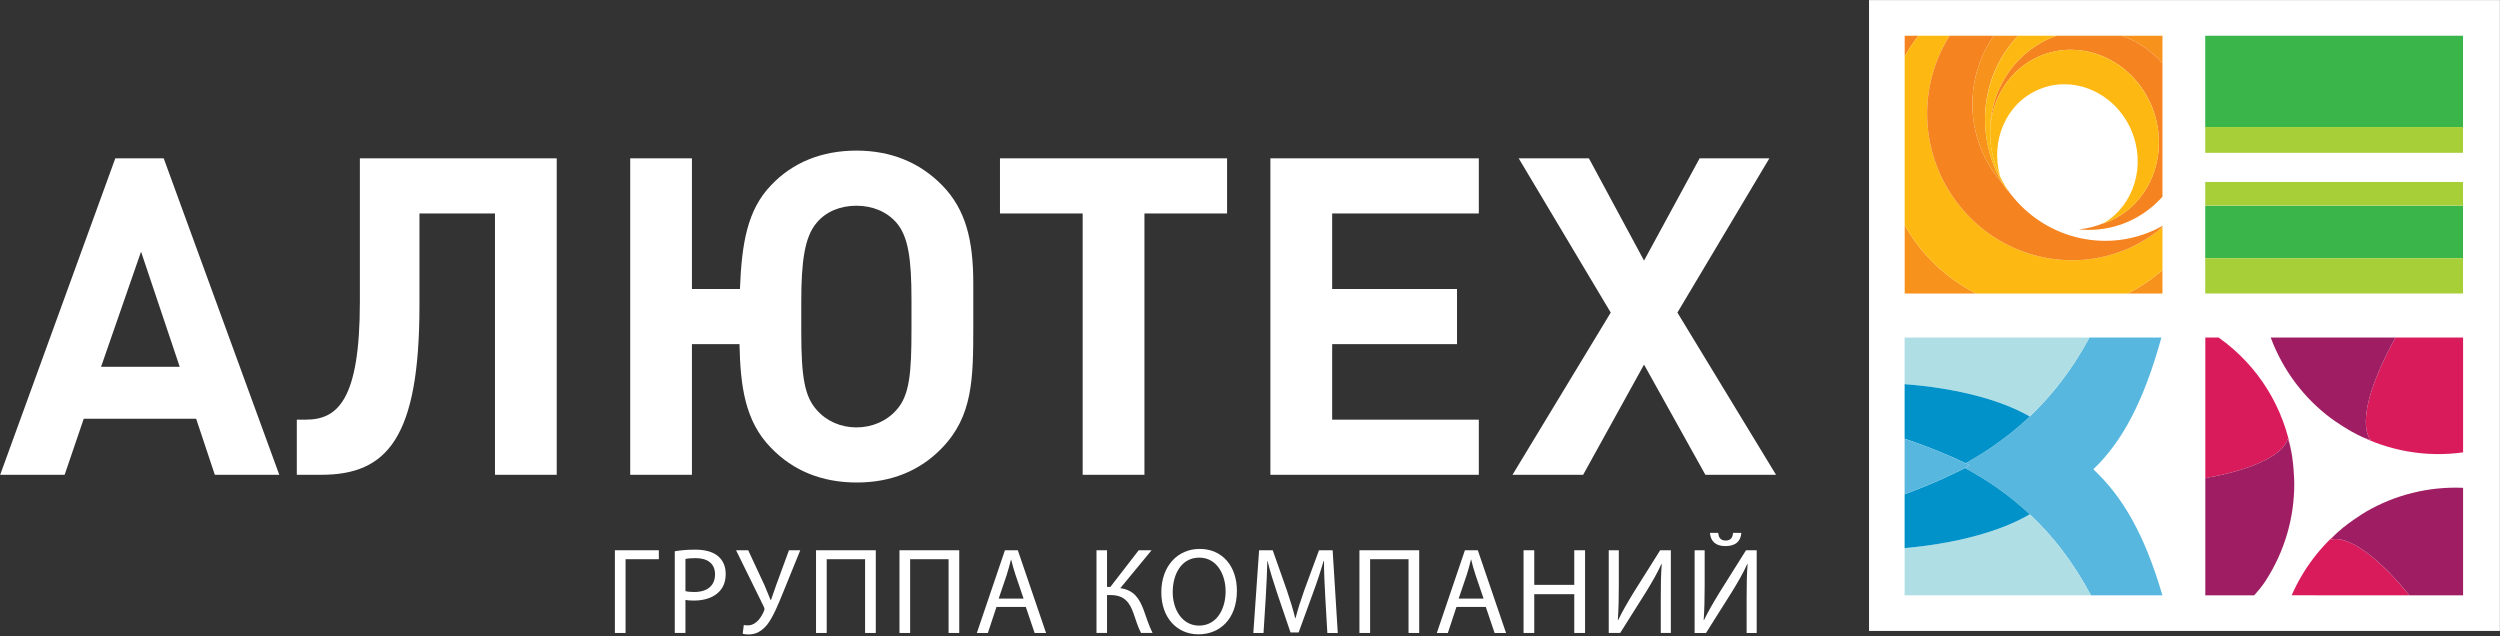 <?xml version="1.0" encoding="UTF-8" standalone="no"?> <svg xmlns="http://www.w3.org/2000/svg" xmlns:xlink="http://www.w3.org/1999/xlink" xmlns:serif="http://www.serif.com/" width="100%" height="100%" viewBox="0 0 931 237" version="1.1" xml:space="preserve" style="fill-rule:evenodd;clip-rule:evenodd;stroke-linejoin:round;stroke-miterlimit:2;"><rect x="0" y="0" width="931" height="237" fill="#333333" stroke="none"/> <g transform="matrix(1,0,0,1,-793.162,-392.492)"> <g transform="matrix(4.167,0,0,4.167,0,0)"> <g transform="matrix(1,0,0,1,249.222,150.758)"> <path d="M0,-7.392L0,-6.592L-2.972,-6.592L-2.972,0L-3.926,0L-3.926,-7.392L0,-7.392Z" style="fill:white;fill-rule:nonzero;"></path> </g> </g> <g transform="matrix(4.167,0,0,4.167,0,0)"> <g transform="matrix(1,0,0,1,251.601,147.051)"> <path d="M0,-0.032C0.21,0.023 0.473,0.046 0.791,0.046C1.943,0.046 2.644,-0.514 2.644,-1.535C2.644,-2.51 1.954,-2.982 0.901,-2.982C0.484,-2.982 0.166,-2.948 0,-2.906L0,-0.032ZM-0.954,-3.596C-0.493,-3.674 0.11,-3.739 0.879,-3.739C1.821,-3.739 2.513,-3.519 2.95,-3.125C3.357,-2.773 3.598,-2.236 3.598,-1.577C3.598,-0.91 3.401,-0.382 3.027,-0C2.524,0.538 1.701,0.812 0.77,0.812C0.484,0.812 0.221,0.801 0,0.747L0,3.707L-0.954,3.707L-0.954,-3.596Z" style="fill:white;fill-rule:nonzero;"></path> </g> </g> <g transform="matrix(4.167,0,0,4.167,0,0)"> <g transform="matrix(1,0,0,1,257.21,150.89)"> <path d="M0,-7.524L1.471,-4.364C1.658,-3.926 1.833,-3.488 2.008,-3.059L2.031,-3.059C2.163,-3.433 2.306,-3.872 2.492,-4.386L3.643,-7.524L4.652,-7.524L3.104,-3.718C2.7,-2.72 2.239,-1.59 1.723,-0.91C1.24,-0.307 0.704,0 0.044,0C-0.196,0 -0.372,-0.021 -0.493,-0.066L-0.394,-0.844C-0.316,-0.823 -0.208,-0.811 -0.042,-0.811C0.726,-0.811 1.173,-1.545 1.405,-2.084C1.483,-2.248 1.46,-2.347 1.372,-2.522L-1.085,-7.524L0,-7.524Z" style="fill:white;fill-rule:nonzero;"></path> </g> </g> <g transform="matrix(4.167,0,0,4.167,0,0)"> <g transform="matrix(1,0,0,1,268.612,150.758)"> <path d="M0,-7.392L0,0L-0.956,0L-0.956,-6.592L-4.387,-6.592L-4.387,0L-5.341,0L-5.341,-7.392L0,-7.392Z" style="fill:white;fill-rule:nonzero;"></path> </g> </g> <g transform="matrix(4.167,0,0,4.167,0,0)"> <g transform="matrix(1,0,0,1,276.071,150.758)"> <path d="M0,-7.392L0,0L-0.954,0L-0.954,-6.592L-4.389,-6.592L-4.389,0L-5.342,0L-5.342,-7.392L0,-7.392Z" style="fill:white;fill-rule:nonzero;"></path> </g> </g> <g transform="matrix(4.167,0,0,4.167,0,0)"> <g transform="matrix(1,0,0,1,281.82,146.439)"> <path d="M0,1.249L-0.722,-0.877C-0.888,-1.361 -0.996,-1.799 -1.107,-2.228L-1.128,-2.228C-1.238,-1.789 -1.36,-1.338 -1.501,-0.89L-2.225,1.249L0,1.249ZM-2.423,1.995L-3.191,4.321L-4.177,4.321L-1.667,-3.072L-0.514,-3.072L2.008,4.321L0.987,4.321L0.2,1.995L-2.423,1.995Z" style="fill:white;fill-rule:nonzero;"></path> </g> </g> <g transform="matrix(4.167,0,0,4.167,0,0)"> <g transform="matrix(1,0,0,1,289.277,150.758)"> <path d="M0,-7.392L0,-4.112L0.297,-4.112L2.831,-7.392L3.981,-7.392L1.185,-4.003C2.404,-3.838 2.875,-3.091 3.26,-2.095C3.532,-1.337 3.741,-0.658 4.071,0L3.04,0C2.775,-0.504 2.568,-1.163 2.37,-1.744C2.029,-2.719 1.558,-3.388 0.309,-3.388L0,-3.388L0,0L-0.941,0L-0.941,-7.392L0,-7.392Z" style="fill:white;fill-rule:nonzero;"></path> </g> </g> <g transform="matrix(4.167,0,0,4.167,0,0)"> <g transform="matrix(1,0,0,1,295.148,147.018)"> <path d="M0,0.089C0,1.668 0.856,3.083 2.359,3.083C3.873,3.083 4.727,1.69 4.727,0.011C4.727,-1.458 3.961,-2.993 2.372,-2.993C0.791,-2.993 0,-1.534 0,0.089M5.736,-0.033C5.736,2.512 4.191,3.861 2.306,3.861C0.352,3.861 -1.019,2.348 -1.019,0.11C-1.019,-2.237 0.439,-3.772 2.414,-3.772C4.433,-3.772 5.736,-2.225 5.736,-0.033" style="fill:white;fill-rule:nonzero;"></path> </g> </g> <g transform="matrix(4.167,0,0,4.167,0,0)"> <g transform="matrix(1,0,0,1,308.78,146.612)"> <path d="M0,0.901C-0.054,-0.131 -0.12,-1.37 -0.11,-2.291L-0.144,-2.291C-0.396,-1.425 -0.702,-0.493 -1.074,0.518L-2.38,4.103L-3.104,4.103L-4.3,0.583C-4.65,-0.459 -4.946,-1.413 -5.156,-2.291L-5.176,-2.291C-5.198,-1.37 -5.253,-0.131 -5.318,0.977L-5.517,4.147L-6.428,4.147L-5.912,-3.246L-4.695,-3.246L-3.433,0.33C-3.127,1.24 -2.874,2.052 -2.687,2.82L-2.653,2.82C-2.466,2.074 -2.205,1.263 -1.875,0.33L-0.559,-3.246L0.66,-3.246L1.119,4.147L0.187,4.147L0,0.901Z" style="fill:white;fill-rule:nonzero;"></path> </g> </g> <g transform="matrix(4.167,0,0,4.167,0,0)"> <g transform="matrix(1,0,0,1,317.176,150.758)"> <path d="M0,-7.392L0,0L-0.953,0L-0.953,-6.592L-4.387,-6.592L-4.387,0L-5.341,0L-5.341,-7.392L0,-7.392Z" style="fill:white;fill-rule:nonzero;"></path> </g> </g> <g transform="matrix(4.167,0,0,4.167,0,0)"> <g transform="matrix(1,0,0,1,322.93,146.437)"> <path d="M0,1.251L-0.724,-0.876C-0.89,-1.359 -0.998,-1.798 -1.107,-2.227L-1.13,-2.227C-1.239,-1.787 -1.359,-1.337 -1.501,-0.888L-2.227,1.251L0,1.251ZM-2.425,1.996L-3.193,4.322L-4.179,4.322L-1.669,-3.071L-0.516,-3.071L2.007,4.322L0.986,4.322L0.198,1.996L-2.425,1.996Z" style="fill:white;fill-rule:nonzero;"></path> </g> </g> <g transform="matrix(4.167,0,0,4.167,0,0)"> <g transform="matrix(1,0,0,1,327.458,150.758)"> <path d="M0,-7.392L0,-4.299L3.576,-4.299L3.576,-7.392L4.54,-7.392L4.54,0L3.576,0L3.576,-3.466L0,-3.466L0,0L-0.956,0L-0.956,-7.392L0,-7.392Z" style="fill:white;fill-rule:nonzero;"></path> </g> </g> <g transform="matrix(4.167,0,0,4.167,0,0)"> <g transform="matrix(1,0,0,1,335.015,150.758)"> <path d="M0,-7.392L0,-4.276C0,-3.114 -0.021,-2.138 -0.088,-1.15L-0.065,-1.14C0.306,-1.908 0.769,-2.708 1.304,-3.586L3.696,-7.392L4.65,-7.392L4.65,0L3.751,0L3.751,-3.146C3.751,-4.343 3.762,-5.22 3.838,-6.152L3.807,-6.163C3.444,-5.352 2.939,-4.496 2.438,-3.674L0.122,0L-0.9,0L-0.9,-7.392L0,-7.392Z" style="fill:white;fill-rule:nonzero;"></path> </g> </g> <g transform="matrix(4.167,0,0,4.167,0,0)"> <g transform="matrix(1,0,0,1,343.894,150.759)"> <path d="M0,-8.949C0.043,-8.599 0.154,-8.259 0.67,-8.259C1.173,-8.259 1.295,-8.587 1.339,-8.949L2.072,-8.949C2.018,-8.214 1.579,-7.764 0.646,-7.764C-0.252,-7.764 -0.68,-8.225 -0.734,-8.949L0,-8.949ZM-1.206,-7.393L-1.206,-4.278C-1.206,-3.115 -1.229,-2.138 -1.294,-1.151L-1.272,-1.14C-0.898,-1.909 -0.437,-2.709 0.1,-3.587L2.489,-7.393L3.444,-7.393L3.444,0L2.545,0L2.545,-3.147C2.545,-4.343 2.556,-5.22 2.632,-6.153L2.599,-6.164C2.238,-5.351 1.734,-4.496 1.229,-3.674L-1.086,0L-2.104,0L-2.104,-7.393L-1.206,-7.393Z" style="fill:white;fill-rule:nonzero;"></path> </g> </g> <g transform="matrix(4.167,0,0,4.167,0,0)"> <g transform="matrix(1,0,0,1,340.251,122.836)"> <path d="M0,-0.711L8.217,-14.493L1.984,-14.493L-2.981,-5.357L-7.907,-14.493L-14.182,-14.493L-5.958,-0.711L-14.737,13.786L-8.424,13.786L-2.981,3.937L2.5,13.786L8.813,13.786L0,-0.711ZM-36.373,13.786L-17.747,13.786L-17.747,8.859L-30.853,8.859L-30.853,2.108L-19.696,2.108L-19.696,-2.816L-30.853,-2.816L-30.853,-9.569L-17.747,-9.569L-17.747,-14.493L-36.373,-14.493L-36.373,13.786ZM-60.541,-9.569L-53.15,-9.569L-53.15,13.786L-47.63,13.786L-47.63,-9.569L-40.245,-9.569L-40.245,-14.493L-60.541,-14.493L-60.541,-9.569ZM-68.449,0.732C-68.449,4.666 -68.607,6.691 -69.802,8.002C-70.672,8.996 -71.985,9.551 -73.372,9.551C-74.762,9.551 -76.034,8.996 -76.909,8.002C-77.98,6.808 -78.299,5.143 -78.299,1.012L-78.299,-1.641C-78.299,-5.217 -78.016,-7.481 -76.909,-8.753C-76.077,-9.743 -74.805,-10.26 -73.372,-10.26C-71.947,-10.26 -70.672,-9.743 -69.802,-8.753C-68.729,-7.519 -68.449,-5.495 -68.449,-1.84L-68.449,0.732ZM-73.372,-15.186C-76.43,-15.186 -79.051,-14.151 -81,-12.088C-83.103,-9.902 -83.621,-6.95 -83.78,-2.816L-88.07,-2.816L-88.07,-14.493L-93.586,-14.493L-93.586,13.786L-88.07,13.786L-88.07,2.108L-83.82,2.108C-83.739,5.838 -83.34,8.996 -81,11.378C-79.011,13.442 -76.43,14.475 -73.333,14.475C-70.276,14.475 -67.692,13.442 -65.711,11.378C-62.968,8.522 -62.926,5.225 -62.926,0.494L-62.926,-3.31C-62.926,-7.202 -63.606,-9.94 -65.711,-12.088C-67.731,-14.151 -70.316,-15.186 -73.372,-15.186M-117.746,-1.665C-117.746,7.191 -119.772,8.859 -122.591,8.859L-123.382,8.859L-123.382,13.786L-121.2,13.786C-115.326,13.786 -112.421,10.527 -112.421,-1.346L-112.421,-9.569L-105.672,-9.569L-105.672,13.786L-100.154,13.786L-100.154,-14.493L-117.746,-14.493L-117.746,-1.665ZM-140.875,4.135L-137.302,-6.154L-133.846,4.135L-140.875,4.135ZM-139.604,-14.493L-149.892,13.786L-144.131,13.786L-142.424,8.778L-132.377,8.778L-130.709,13.786L-124.949,13.786L-135.276,-14.493L-139.604,-14.493Z" style="fill:white;fill-rule:nonzero;"></path> </g> </g> <g transform="matrix(4.167,0,0,4.167,0,0)"> <g transform="matrix(-1,0,0,1,771.133,-597.116)"> <rect x="357.377" y="691.314" width="56.379" height="56.378" style="fill:white;"></rect> </g> </g> <g transform="matrix(4.167,0,0,4.167,0,0)"> <g transform="matrix(1,0,0,1,360.563,99.225)"> <path d="M0,-1.841L0,0C0.363,-0.644 0.771,-1.26 1.221,-1.841L0,-1.841Z" style="fill:rgb(245,131,31);fill-rule:nonzero;"></path> </g> </g> <g transform="matrix(4.167,0,0,4.167,0,0)"> <g transform="matrix(1,0,0,1,387.431,124.355)"> <path d="M0,12.567C7.209,11.278 7.352,9.037 7.352,9.037C7.515,9.392 7.632,9.878 7.72,10.388C7.031,6.325 4.788,2.543 1.186,0L0,0L0,12.567Z" style="fill:rgb(218,27,91);fill-rule:nonzero;"></path> </g> </g> <g transform="matrix(4.167,0,0,4.167,0,0)"> <g transform="matrix(1,0,0,1,395.364,143.9)"> <path d="M0,-7.015C-0.02,-7.458 -0.065,-8.147 -0.164,-8.835C-0.181,-8.943 -0.196,-9.051 -0.214,-9.157C-0.302,-9.667 -0.419,-10.153 -0.581,-10.508C-0.581,-10.508 -0.725,-8.267 -7.934,-6.978L-7.934,3.493L-3.57,3.493C-3.187,3.074 -2.833,2.644 -2.556,2.215C-0.802,-0.491 0.031,-3.529 0.016,-6.533C0.016,-6.694 0.005,-6.855 0,-7.015" style="fill:rgb(159,30,99);fill-rule:nonzero;"></path> </g> </g> <g transform="matrix(4.167,0,0,4.167,0,0)"> <g transform="matrix(1,0,0,1,404.417,135.084)"> <path d="M0,-10.729C-4.109,-3.214 -2.202,-1.586 -2.202,-1.586C-2.573,-1.666 -3.014,-1.854 -3.455,-2.08C-0.58,-0.605 2.731,0 6.05,-0.465L6.05,-10.729L0,-10.729Z" style="fill:rgb(218,27,91);fill-rule:nonzero;"></path> </g> </g> <g transform="matrix(4.167,0,0,4.167,0,0)"> <g transform="matrix(1,0,0,1,404.417,133.498)"> <path d="M0,-9.143L-11.143,-9.143C-10.031,-6.154 -8.122,-3.691 -5.742,-1.914C-5.611,-1.815 -5.474,-1.726 -5.34,-1.632C-4.988,-1.391 -4.442,-1.035 -3.86,-0.71C-3.728,-0.637 -3.592,-0.565 -3.455,-0.494C-3.014,-0.268 -2.573,-0.08 -2.202,0C-2.202,0 -4.109,-1.628 0,-9.143" style="fill:rgb(159,30,99);fill-rule:nonzero;"></path> </g> </g> <g transform="matrix(4.167,0,0,4.167,0,0)"> <g transform="matrix(-0.817,-0.576,-0.576,0.817,400.726,147.005)"> <path d="M4.337,-2.541C4.334,-2.954 4.226,-3.476 4.079,-4.002C4.755,-1.57 4.857,1.013 4.337,3.531L-4.268,-2.534C3.225,-4.606 4.337,-2.541 4.337,-2.541" style="fill:rgb(218,27,91);fill-rule:nonzero;"></path> </g> </g> <g transform="matrix(4.167,0,0,4.167,0,0)"> <g transform="matrix(1,0,0,1,401.792,145.128)"> <path d="M0,-5.207C-0.134,-5.129 -0.263,-5.043 -0.394,-4.962C-0.791,-4.708 -1.43,-4.28 -2.019,-3.808C-2.044,-3.787 -2.07,-3.766 -2.095,-3.745C-2.518,-3.398 -2.906,-3.035 -3.146,-2.698C-3.146,-2.698 -1.049,-3.745 3.883,2.265L8.675,2.265L8.675,-7.343C5.523,-7.472 2.543,-6.682 0,-5.207" style="fill:rgb(159,30,99);fill-rule:nonzero;"></path> </g> </g> <g transform="matrix(4.167,0,0,4.167,0,0)"> <g transform="matrix(1,0,0,1,377.421,135.618)"> <path d="M0,0.512C2.622,-1.984 4.534,-5.64 6.085,-11.263L-0.347,-11.263C-1.887,-8.402 -3.683,-6.102 -5.681,-4.207C-5.73,-4.159 -5.782,-4.112 -5.832,-4.065C-6.081,-3.832 -6.335,-3.605 -6.589,-3.384C-6.657,-3.325 -6.724,-3.265 -6.792,-3.208C-7.109,-2.94 -7.432,-2.68 -7.758,-2.428C-7.811,-2.388 -7.863,-2.348 -7.916,-2.308C-8.237,-2.063 -8.563,-1.826 -8.892,-1.598C-8.91,-1.585 -8.93,-1.571 -8.949,-1.557C-9.751,-1.005 -10.577,-0.502 -11.422,-0.028C-11.29,0.036 -11.156,0.098 -11.023,0.164C-11.089,0.198 -11.153,0.231 -11.219,0.265L-11.229,0.271C-11.299,0.307 -11.371,0.345 -11.44,0.38C-11.451,0.386 -11.464,0.392 -11.476,0.398C-10.617,0.867 -9.776,1.365 -8.963,1.917C-8.934,1.937 -8.903,1.958 -8.873,1.978C-8.539,2.206 -8.211,2.442 -7.885,2.687C-7.854,2.711 -7.818,2.735 -7.785,2.76C-7.465,3.002 -7.152,3.254 -6.84,3.513C-6.757,3.582 -6.675,3.652 -6.593,3.723C-6.319,3.954 -6.052,4.191 -5.786,4.437C-5.749,4.471 -5.714,4.501 -5.676,4.535C-3.624,6.46 -1.783,8.818 -0.215,11.775L6.173,11.775C4.59,6.338 2.611,2.946 0,0.512" style="fill:rgb(88,183,223);fill-rule:nonzero;"></path> </g> </g> <g transform="matrix(4.167,0,0,4.167,0,0)"> <g transform="matrix(1,0,0,1,371.74,124.354)"> <path d="M0,7.056C1.998,5.161 3.794,2.862 5.334,0L-11.184,0L-11.184,4.169C-9.108,4.321 -6.622,4.671 -4.259,5.338C-2.734,5.769 -1.266,6.329 0,7.056" style="fill:rgb(175,223,229);fill-rule:nonzero;"></path> </g> </g> <g transform="matrix(4.167,0,0,4.167,0,0)"> <g transform="matrix(1,0,0,1,365.999,128.523)"> <path d="M0,7.067C0.845,6.593 1.671,6.09 2.473,5.537C2.492,5.524 2.512,5.509 2.53,5.496C2.859,5.268 3.185,5.031 3.506,4.787C3.559,4.747 3.611,4.707 3.664,4.666C3.99,4.415 4.312,4.154 4.63,3.886C4.698,3.829 4.765,3.769 4.833,3.71C5.087,3.49 5.341,3.262 5.59,3.03C5.64,2.983 5.691,2.935 5.741,2.887C4.476,2.161 3.007,1.6 1.482,1.169C-0.881,0.502 -3.367,0.152 -5.442,0L-5.442,4.873C-4.047,5.352 -2.693,5.859 -1.375,6.434C-0.913,6.637 -0.454,6.848 0,7.067" style="fill:rgb(0,146,200);fill-rule:nonzero;"></path> </g> </g> <g transform="matrix(4.167,0,0,4.167,0,0)"> <g transform="matrix(1,0,0,1,367.086,145.512)"> <path d="M0,-3.479C-2.243,-2.856 -4.571,-2.508 -6.529,-2.34L-6.529,1.88L10.12,1.88C8.552,-1.077 6.711,-3.435 4.659,-5.359C3.281,-4.554 1.665,-3.941 0,-3.479" style="fill:rgb(175,223,229);fill-rule:nonzero;"></path> </g> </g> <g transform="matrix(4.167,0,0,4.167,0,0)"> <g transform="matrix(1,0,0,1,371.745,139.036)"> <path d="M0,1.117C-0.038,1.083 -0.073,1.053 -0.11,1.018C-0.376,0.773 -0.644,0.535 -0.917,0.305C-0.999,0.234 -1.081,0.163 -1.164,0.095C-1.477,-0.165 -1.789,-0.417 -2.109,-0.658C-2.143,-0.684 -2.178,-0.707 -2.209,-0.732C-2.535,-0.976 -2.863,-1.213 -3.197,-1.44C-3.228,-1.461 -3.258,-1.481 -3.287,-1.502C-4.101,-2.054 -4.941,-2.551 -5.8,-3.02C-6.013,-2.912 -6.224,-2.803 -6.438,-2.698C-6.705,-2.567 -6.977,-2.44 -7.246,-2.314C-7.397,-2.243 -7.546,-2.171 -7.697,-2.101C-7.705,-2.098 -7.716,-2.094 -7.725,-2.09C-8.155,-1.895 -8.59,-1.705 -9.029,-1.519C-9.752,-1.222 -10.473,-0.943 -11.188,-0.671L-11.188,4.137C-9.23,3.969 -6.902,3.62 -4.659,2.997C-2.994,2.535 -1.378,1.923 0,1.117" style="fill:rgb(0,146,200);fill-rule:nonzero;"></path> </g> </g> <g transform="matrix(4.167,0,0,4.167,0,0)"> <g transform="matrix(1,0,0,1,364.02,134.815)"> <path d="M0,2.131C0.009,2.127 0.02,2.123 0.027,2.12C0.179,2.05 0.327,1.978 0.479,1.907C0.748,1.781 1.02,1.654 1.286,1.524C1.501,1.418 1.712,1.309 1.925,1.201L1.96,1.183C2.029,1.148 2.102,1.11 2.172,1.074L2.182,1.069C2.247,1.034 2.312,1.001 2.377,0.967C2.244,0.901 2.11,0.839 1.979,0.775C1.524,0.556 1.065,0.345 0.604,0.142C-0.715,-0.432 -2.068,-0.94 -3.464,-1.419L-3.464,3.55C-2.748,3.278 -2.027,2.999 -1.305,2.702C-0.865,2.516 -0.431,2.326 0,2.131" style="fill:rgb(88,183,223);fill-rule:nonzero;"></path> </g> </g> <g transform="matrix(4.167,0,0,4.167,0,0)"> <g transform="matrix(1,0,0,1,360.563,120.422)"> <path d="M0,-6.106L0,0L6.383,0C3.705,-1.358 1.476,-3.484 0,-6.106" style="fill:rgb(247,147,29);fill-rule:nonzero;"></path> </g> </g> <g transform="matrix(4.167,0,0,4.167,0,0)"> <g transform="matrix(1,0,0,1,383.601,118.325)"> <path d="M0,2.097L0,0C-0.942,0.825 -1.992,1.525 -3.118,2.097L0,2.097Z" style="fill:rgb(247,147,29);fill-rule:nonzero;"></path> </g> </g> <g transform="matrix(4.167,0,0,4.167,0,0)"> <g transform="matrix(1,0,0,1,366.946,97.384)"> <path d="M0,23.038L13.536,23.038C14.662,22.466 15.712,21.766 16.654,20.941L16.654,17.119C16.584,17.171 16.511,17.221 16.437,17.269C16.337,17.352 16.242,17.44 16.138,17.521C10.524,21.781 2.507,20.572 -1.769,14.824C-5.108,10.333 -5.167,4.413 -2.366,0L-5.162,0C-5.611,0.582 -6.02,1.198 -6.383,1.841L-6.383,16.932C-4.907,19.554 -2.678,21.68 0,23.038" style="fill:rgb(253,185,18);fill-rule:nonzero;"></path> </g> </g> <g transform="matrix(4.167,0,0,4.167,0,0)"> <g transform="matrix(1,0,0,1,365.178,104.342)"> <path d="M0,7.865C4.275,13.614 12.293,14.823 17.906,10.562C18.011,10.481 18.105,10.394 18.206,10.311C18.279,10.252 18.352,10.192 18.423,10.131L18.423,10.034C13.865,12.601 7.99,11.407 4.726,7.018C4.711,6.998 4.699,6.976 4.683,6.955C4.582,6.855 4.486,6.747 4.388,6.643C4.312,6.53 4.251,6.413 4.182,6.299C4.14,6.255 4.096,6.211 4.054,6.165C0.778,2.406 0.615,-3.031 3.344,-6.958L-0.598,-6.958C-3.398,-2.545 -3.34,3.375 0,7.865" style="fill:rgb(245,131,31);fill-rule:nonzero;"></path> </g> </g> <g transform="matrix(4.167,0,0,4.167,0,0)"> <g transform="matrix(1,0,0,1,383.601,97.384)"> <path d="M0,2.458L0,0L-3.635,0C-2.223,0.501 -0.979,1.357 0,2.458" style="fill:rgb(247,147,29);fill-rule:nonzero;"></path> </g> </g> <g transform="matrix(4.167,0,0,4.167,0,0)"> <g transform="matrix(1,0,0,1,369.231,97.517)"> <path d="M0,12.99C0.042,13.036 0.086,13.079 0.128,13.123C-0.97,11.309 -1.504,9.282 -1.487,7.277C-1.484,4.56 -0.47,1.886 1.475,-0.133L-0.71,-0.133C-3.438,3.794 -3.275,9.231 0,12.99" style="fill:rgb(247,147,29);fill-rule:nonzero;"></path> </g> </g> <g transform="matrix(4.167,0,0,4.167,0,0)"> <g transform="matrix(1,0,0,1,368.211,106.646)"> <path d="M0,-1.131C0.243,-3.851 1.821,-6.302 4.361,-7.416C5.312,-7.832 6.305,-8.02 7.289,-8.007C10.229,-7.974 13.079,-6.119 14.385,-3.077C14.821,-2.057 15.044,-1.003 15.071,0.031C15.163,3.13 13.519,6.055 10.675,7.303C10.58,7.342 10.485,7.373 10.392,7.41C10.282,7.451 10.174,7.498 10.065,7.535C10.1,7.513 10.133,7.488 10.169,7.468C9.463,7.77 8.705,7.973 7.908,8.037C8.161,8.064 8.416,8.082 8.674,8.088C11.337,8.131 13.738,6.977 15.39,5.121L15.39,-6.804C14.411,-7.904 13.167,-8.76 11.755,-9.262L5.903,-9.262C2.578,-8.072 0.152,-4.914 0,-1.131" style="fill:rgb(245,131,31);fill-rule:nonzero;"></path> </g> </g> <g transform="matrix(4.167,0,0,4.167,0,0)"> <g transform="matrix(1,0,0,1,369.359,98.049)"> <path d="M0,12.591C0.069,12.706 0.131,12.823 0.206,12.936C0.305,13.04 0.4,13.148 0.501,13.248C0.505,13.252 0.507,13.255 0.51,13.256C0.217,12.843 -0.029,12.409 -0.244,11.962C-0.384,11.671 -0.505,11.377 -0.612,11.076C-0.939,10.185 -1.123,9.257 -1.159,8.322C-1.164,8.177 -1.155,8.033 -1.154,7.889C-1.156,7.819 -1.162,7.751 -1.159,7.681L-1.159,7.654C-1.157,7.604 -1.151,7.556 -1.15,7.507C-1.149,7.497 -1.15,7.487 -1.149,7.479C-1.149,7.474 -1.148,7.47 -1.148,7.466C-0.996,3.682 1.43,0.525 4.755,-0.665L1.347,-0.665C-0.58,1.356 -1.593,4.028 -1.615,6.745C-1.632,8.749 -1.098,10.777 0,12.591" style="fill:rgb(253,185,18);fill-rule:nonzero;"></path> </g> </g> <g transform="matrix(4.167,0,0,4.167,0,0)"> <g transform="matrix(1,0,0,1,378.603,98.749)"> <path d="M0,15.307C0.094,15.27 0.188,15.239 0.283,15.199C3.127,13.951 4.771,11.027 4.68,7.928C4.649,6.897 4.427,5.847 3.992,4.833C2.685,1.788 -0.163,-0.07 -3.103,-0.11C-4.087,-0.124 -5.08,0.064 -6.03,0.48C-8.57,1.594 -10.148,4.046 -10.392,6.765C-10.392,6.77 -10.393,6.774 -10.393,6.779C-10.394,6.787 -10.393,6.797 -10.394,6.807C-10.399,6.914 -10.395,7.022 -10.396,7.128C-10.397,7.148 -10.397,7.168 -10.397,7.189C-10.398,7.333 -10.407,7.477 -10.402,7.622C-10.366,8.557 -10.183,9.486 -9.855,10.376C-9.755,10.644 -9.646,10.911 -9.52,11.171C-10.389,8.035 -8.994,4.721 -6.123,3.466C-2.97,2.084 0.763,3.706 2.213,7.084C3.555,10.221 2.458,13.765 -0.223,15.364C-0.259,15.385 -0.292,15.409 -0.326,15.431C-0.218,15.394 -0.109,15.348 0,15.307" style="fill:rgb(253,185,18);fill-rule:nonzero;"></path> </g> </g> <g transform="matrix(4.167,0,0,4.167,0,0)"> <g transform="matrix(1,0,0,1,0,-638.963)"> <rect x="387.423" y="736.347" width="23.037" height="8.159" style="fill:rgb(57,181,74);"></rect> </g> </g> <g transform="matrix(4.167,0,0,4.167,0,0)"> <g transform="matrix(1,0,0,1,0,-612.046)"> <rect x="387.423" y="724.62" width="23.037" height="4.696" style="fill:rgb(57,181,74);"></rect> </g> </g> <g transform="matrix(4.167,0,0,4.167,0,0)"> <g transform="matrix(1,0,0,1,387.423,120.371)"> <path d="M0,-3.101L0,0.05L23.037,0.05L23.037,-3.101L0,-3.101Z" style="fill:rgb(167,207,56);fill-rule:nonzero;"></path> </g> </g> <g transform="matrix(4.167,0,0,4.167,0,0)"> <g transform="matrix(1,0,0,1,0,-618.871)"> <rect x="387.423" y="729.325" width="23.037" height="2.111" style="fill:rgb(167,207,56);"></rect> </g> </g> <g transform="matrix(4.167,0,0,4.167,0,0)"> <g transform="matrix(1,0,0,1,387.423,107.659)"> <path d="M0,-2.115L0,0.188L23.037,0.188L23.037,-2.115L0,-2.115Z" style="fill:rgb(167,207,56);fill-rule:nonzero;"></path> </g> </g> </g> </svg> 